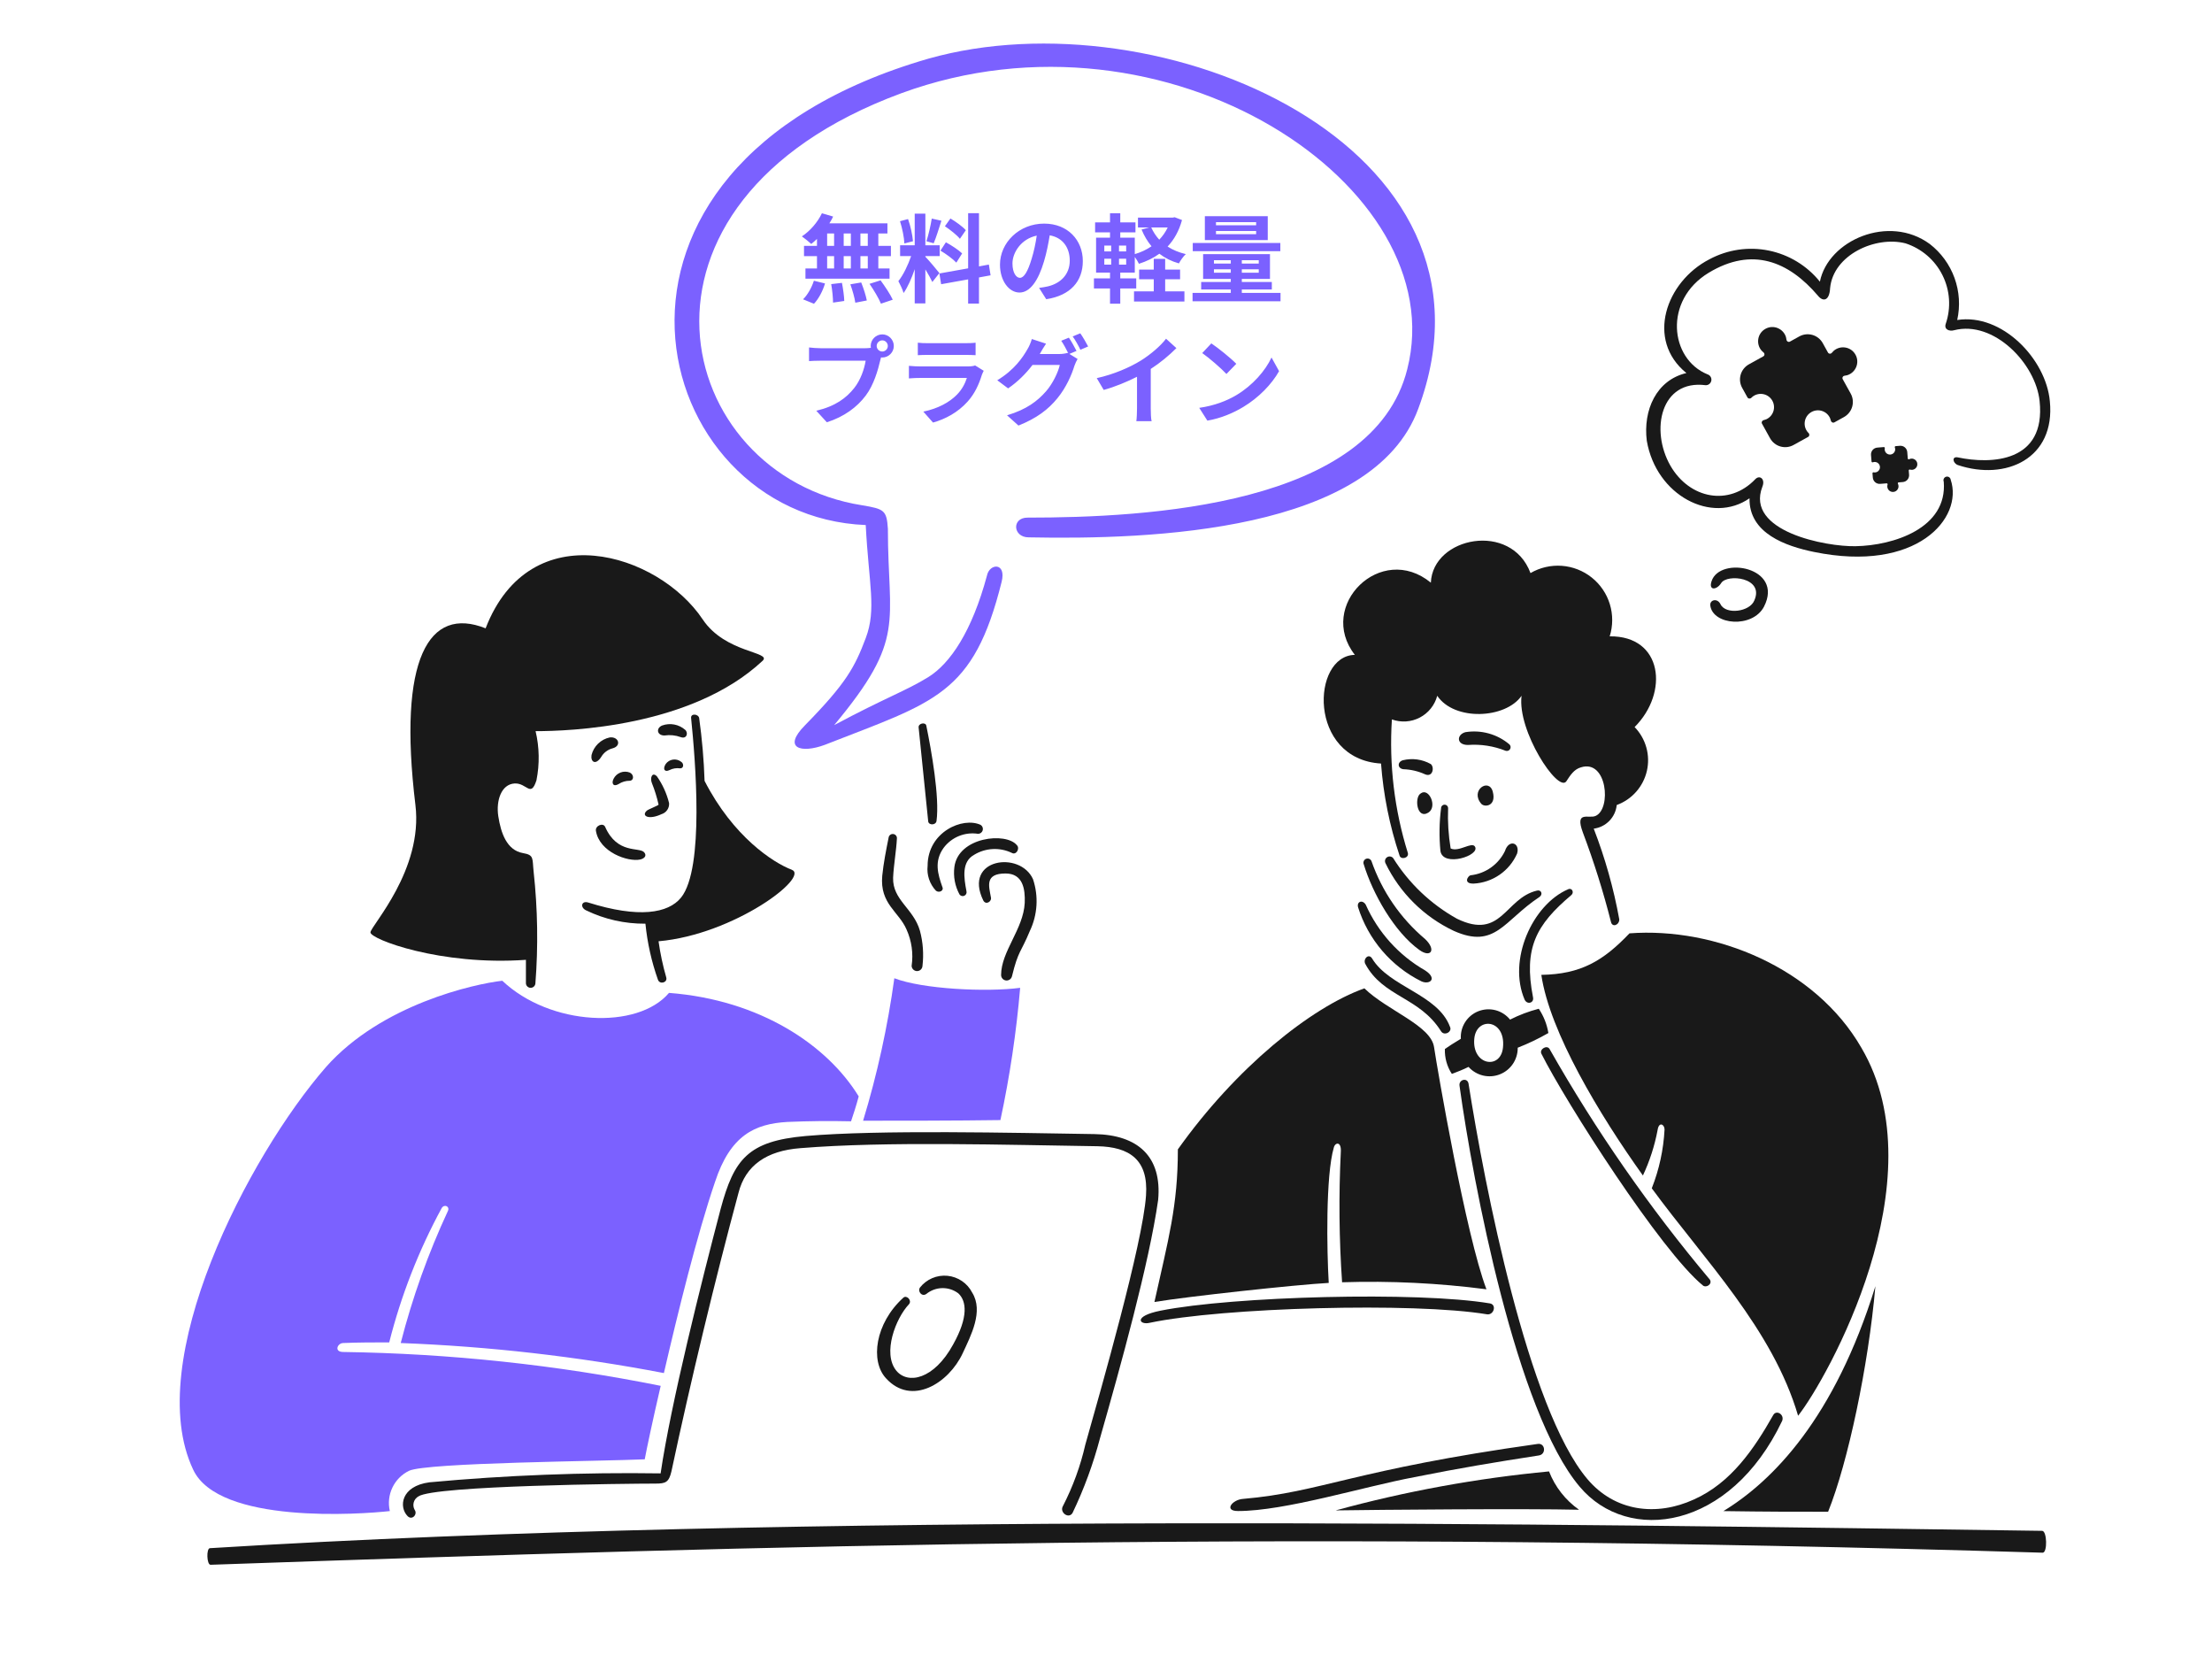 <svg width="200" height="151" viewBox="0 0 200 151" fill="none" xmlns="http://www.w3.org/2000/svg">
<path d="M133.244 79.867C134.086 79.823 134.899 79.545 135.592 79.066C136.285 78.586 136.832 77.924 137.171 77.152C137.46 76.17 136.42 75.824 136.073 76.921C135.782 77.522 135.344 78.038 134.798 78.423C134.253 78.807 133.619 79.046 132.955 79.117C132.724 79.174 132.262 79.886 133.244 79.867Z" fill="#191919"/>
<path d="M134.969 71.554C134.629 70.281 132.889 71.438 133.929 72.651C134.218 72.998 135.323 72.88 134.969 71.554Z" fill="#191919"/>
<path d="M132.491 66.181C131.681 66.409 131.682 67.336 132.721 67.336C133.882 67.251 135.048 67.43 136.129 67.861C136.204 67.886 136.284 67.885 136.358 67.858C136.432 67.831 136.494 67.779 136.534 67.712C136.575 67.644 136.591 67.565 136.58 67.487C136.569 67.409 136.532 67.338 136.475 67.284C135.929 66.823 135.291 66.487 134.603 66.296C133.916 66.106 133.195 66.067 132.491 66.181Z" fill="#191919"/>
<path d="M129.372 69.066C128.601 68.63 127.691 68.506 126.831 68.719C126.306 68.893 126.369 69.47 126.889 69.528C127.567 69.552 128.234 69.709 128.852 69.99C129.544 70.283 129.714 69.363 129.372 69.066Z" fill="#191919"/>
<path d="M130.296 73.052C130.132 74.336 130.112 75.635 130.238 76.923C130.47 78.424 133.876 77.327 133.357 76.519C133.069 76.057 131.914 77.044 131.162 76.692C130.961 75.49 130.884 74.27 130.932 73.052C130.932 72.968 130.898 72.887 130.839 72.828C130.779 72.768 130.698 72.734 130.614 72.734C130.529 72.734 130.448 72.768 130.389 72.828C130.329 72.887 130.296 72.968 130.296 73.052Z" fill="#191919"/>
<path d="M129.138 73.456C130.002 72.93 129.196 71.145 128.446 71.723C127.867 72.07 128.095 74.087 129.138 73.456Z" fill="#191919"/>
<path d="M123.304 78.124C124.113 80.781 126.076 84.246 128.329 85.863C129.368 86.614 129.888 85.863 128.854 84.881C126.633 83.01 124.958 80.576 124.003 77.835C123.964 77.742 123.89 77.668 123.798 77.63C123.705 77.592 123.601 77.592 123.508 77.63C123.416 77.669 123.342 77.743 123.304 77.835C123.266 77.928 123.266 78.032 123.304 78.124Z" fill="#191919"/>
<path d="M142.073 80.905C142.356 80.667 142.131 80.212 141.784 80.38C138.55 81.766 136.298 86.79 137.857 90.372C138.088 90.834 138.724 90.661 138.608 90.14C137.742 85.698 138.883 83.595 142.073 80.905Z" fill="#191919"/>
<path d="M122.789 81.998C123.243 83.442 123.983 84.779 124.965 85.93C125.947 87.081 127.152 88.022 128.506 88.697C129.257 89.044 130.008 88.466 128.853 87.715C126.476 86.353 124.595 84.27 123.482 81.767C123.193 81.305 122.661 81.481 122.789 81.998Z" fill="#191919"/>
<path d="M125.268 78.02C126.567 80.707 128.748 82.867 131.447 84.141C135.201 85.816 135.953 83.217 139.187 81.08C139.533 80.849 139.359 80.387 138.955 80.503C136.067 81.196 135.778 85.007 131.736 83.044C129.378 81.733 127.391 79.846 125.961 77.558C125.894 77.481 125.801 77.431 125.7 77.418C125.599 77.404 125.496 77.428 125.412 77.485C125.327 77.541 125.265 77.627 125.239 77.725C125.213 77.823 125.223 77.928 125.268 78.02Z" fill="#191919"/>
<path d="M130.292 93.213C130.582 93.674 131.333 93.271 131.101 92.809C130.003 89.863 125.614 89.228 124.055 86.629C123.766 86.167 123.247 86.629 123.425 87.091C125.037 90.147 128.334 90.087 130.292 93.213Z" fill="#191919"/>
<path d="M124.867 69.016C125.079 71.847 125.642 74.641 126.542 77.333C126.658 77.738 127.408 77.564 127.293 77.102C126.075 73.2 125.586 69.107 125.849 65.027C126.258 65.176 126.693 65.238 127.127 65.209C127.561 65.181 127.984 65.062 128.369 64.861C128.755 64.66 129.095 64.381 129.367 64.042C129.639 63.703 129.837 63.311 129.949 62.891C131.51 65.201 136.13 64.97 137.573 62.891C137.169 66.067 140.865 71.669 141.616 70.629C141.962 70.104 142.309 69.532 142.944 69.359C145.312 68.608 145.716 73.112 144.272 73.748C143.642 74.036 142.367 73.223 143.117 75.249C144.114 77.895 144.963 80.594 145.658 83.334C145.774 83.854 146.409 83.623 146.409 83.103C145.901 80.302 145.127 77.556 144.099 74.901C144.636 74.833 145.134 74.584 145.512 74.196C145.889 73.808 146.124 73.303 146.178 72.765C146.854 72.519 147.457 72.109 147.933 71.57C148.409 71.032 148.743 70.383 148.904 69.682C149.065 68.982 149.048 68.252 148.854 67.56C148.661 66.868 148.297 66.235 147.796 65.719C150.915 62.601 150.337 57.46 145.543 57.518C145.84 56.572 145.844 55.558 145.555 54.61C145.266 53.662 144.696 52.823 143.921 52.205C143.146 51.586 142.202 51.217 141.214 51.144C140.225 51.072 139.237 51.301 138.381 51.8C136.648 47.123 129.545 48.509 129.372 52.667C124.867 48.971 119.034 54.746 122.499 59.193C118.573 59.255 118.226 68.612 124.867 69.016Z" fill="#191919"/>
<path d="M132.779 96.435C133.125 96.822 133.581 97.094 134.085 97.215C134.59 97.336 135.12 97.3 135.603 97.111C136.087 96.923 136.502 96.591 136.791 96.161C137.081 95.73 137.233 95.221 137.226 94.702C138.181 94.329 139.108 93.885 139.998 93.374C139.868 92.589 139.573 91.841 139.131 91.18C138.232 91.412 137.361 91.742 136.533 92.161C136.199 91.748 135.742 91.451 135.228 91.314C134.714 91.178 134.17 91.208 133.675 91.401C133.18 91.594 132.759 91.939 132.473 92.388C132.187 92.836 132.051 93.363 132.085 93.894C131.507 94.24 130.872 94.645 130.641 94.818C130.613 95.616 130.833 96.403 131.271 97.07C131.738 96.897 132.312 96.67 132.779 96.435ZM133.298 93.894C133.48 91.873 136.133 92.104 135.897 94.645C135.724 96.724 133.079 96.32 133.298 93.894Z" fill="#191919"/>
<path d="M120.139 115.961C119.966 113.073 119.85 106.258 120.601 103.717C120.717 103.255 121.294 103.139 121.231 104.121C121.037 108.047 121.075 111.981 121.346 115.903C125.707 115.763 130.072 115.975 134.399 116.538C132.55 111.687 129.951 96.614 129.662 94.65C129.374 92.686 125.447 91.357 123.362 89.336C118.511 91.068 111.754 96.498 106.498 103.89C106.498 109.037 105.624 112.06 104.379 117.685C107.327 117.193 117.155 116.122 120.139 115.961Z" fill="#191919"/>
<path d="M147.331 84.364C144.963 86.847 142.942 88.059 139.361 88.117C140.112 93.262 144.618 100.766 148.545 106.253C149.158 104.947 149.604 103.569 149.872 102.151C149.988 101.343 150.502 101.632 150.502 102.094C150.407 103.916 150.017 105.711 149.347 107.408C154.083 113.876 160.267 120.113 162.577 127.968C165.176 124.676 175.341 106.653 168.295 94.702C164.138 87.482 155.07 83.786 147.331 84.364Z" fill="#191919"/>
<path d="M155.82 136.587C159.922 136.645 161.826 136.645 165.291 136.645C167.083 132.198 168.931 123.478 169.566 116.258C165.869 128.216 160.267 133.876 155.82 136.587Z" fill="#191919"/>
<path d="M140.057 133C133.538 133.617 127.084 134.796 120.768 136.523C124.521 136.465 138.036 136.349 142.771 136.465C141.545 135.602 140.601 134.397 140.057 133Z" fill="#191919"/>
<path d="M139.139 131.556C139.833 131.451 139.716 130.401 139.023 130.517C122.317 132.861 119.541 134.863 112.398 135.483C111.417 135.541 110.613 136.58 111.936 136.58C116.211 136.58 123.256 134.386 127.876 133.52C131.915 132.711 135.097 132.181 139.139 131.556Z" fill="#191919"/>
<path d="M104.937 118.469C102.394 118.977 103.031 119.797 103.955 119.566C110.54 118.18 127.843 117.699 134.428 118.796C135.063 118.911 135.352 117.93 134.717 117.814C128.19 116.717 111.457 117.168 104.937 118.469Z" fill="#191919"/>
<path d="M153.975 116.197C154.261 116.432 154.841 116.082 154.605 115.672C149.147 109.179 144.295 102.2 140.108 94.824C139.877 94.419 139.184 94.824 139.358 95.228C141.557 99.621 150.191 113.114 153.975 116.197Z" fill="#191919"/>
<path d="M161.134 128.435C161.365 127.858 160.609 127.396 160.326 127.91C158.593 130.971 156.514 134.032 153.165 135.533C149.757 137.093 146.003 136.631 143.519 133.685C138.149 127.333 134.222 107.12 132.777 97.936C132.661 97.359 131.853 97.59 131.968 98.167C133.181 106.945 137.113 127.622 142.826 134.378C147.202 139.593 156.435 138.303 161.134 128.435Z" fill="#191919"/>
<path d="M84.621 80.509C84.911 80.74 85.373 80.509 85.2 80.163C84.795 79.008 84.448 77.853 85.316 76.64C85.671 76.164 86.148 75.794 86.698 75.57C87.248 75.346 87.848 75.276 88.434 75.368C88.529 75.368 88.621 75.337 88.697 75.279C88.772 75.222 88.827 75.142 88.853 75.051C88.879 74.96 88.875 74.862 88.841 74.774C88.807 74.685 88.745 74.61 88.665 74.56C87.048 73.809 83.871 75.195 83.871 78.257C83.826 78.664 83.869 79.076 83.999 79.465C84.129 79.854 84.341 80.21 84.621 80.509Z" fill="#191919"/>
<path d="M82.426 87.306C82.431 87.432 82.486 87.551 82.577 87.639C82.668 87.726 82.79 87.775 82.916 87.775C83.043 87.775 83.164 87.726 83.256 87.639C83.347 87.551 83.401 87.432 83.407 87.306C83.532 86.242 83.454 85.164 83.176 84.13C82.599 82.109 80.693 81.358 80.751 79.337C80.809 78.124 81.04 76.911 81.097 75.756C81.096 75.662 81.06 75.571 80.995 75.502C80.93 75.433 80.843 75.391 80.748 75.384C80.654 75.377 80.561 75.405 80.487 75.463C80.412 75.521 80.362 75.605 80.347 75.698C80.116 76.853 79.885 78.008 79.769 79.163C79.538 81.704 81.271 82.397 81.964 84.014C82.43 85.044 82.59 86.187 82.426 87.306Z" fill="#191919"/>
<path d="M83.06 65.77L83.926 74.259C83.984 74.606 84.619 74.606 84.677 74.202C84.966 72.065 84.215 67.849 83.753 65.592C83.695 65.25 83.002 65.366 83.06 65.77Z" fill="#191919"/>
<path d="M88.898 81.379C89.123 81.844 89.706 81.494 89.591 81.09C89.418 80.108 89.013 78.953 90.919 78.953C92.478 78.953 92.704 80.339 92.652 81.61C92.536 83.977 90.515 85.999 90.515 88.135C90.517 88.256 90.563 88.372 90.644 88.462C90.725 88.551 90.835 88.608 90.955 88.622C91.075 88.636 91.196 88.606 91.296 88.538C91.395 88.47 91.467 88.368 91.497 88.251C92.074 85.883 92.305 86.114 93.114 84.151C93.812 82.688 93.916 81.011 93.402 79.473C92.247 76.874 87.06 77.589 88.898 81.379Z" fill="#191919"/>
<path d="M86.292 78.363C86.181 79.218 86.342 80.088 86.754 80.846C86.801 80.914 86.871 80.964 86.95 80.986C87.03 81.008 87.115 81.001 87.191 80.966C87.266 80.932 87.326 80.872 87.362 80.797C87.397 80.722 87.405 80.637 87.384 80.557C87.153 79.344 86.922 77.901 88.077 77.265C88.585 76.954 89.164 76.776 89.759 76.745C90.354 76.715 90.947 76.834 91.484 77.092C91.889 77.323 92.235 76.688 91.946 76.399C90.97 75.186 86.639 75.648 86.292 78.363Z" fill="#191919"/>
<path d="M98.945 102.509C91.611 102.398 79.482 102.105 72.841 102.683C67.642 103.145 66.372 104.762 65.159 109.267C63.426 115.851 60.654 126.882 59.73 133.177C52.752 133.074 45.773 133.343 38.823 133.985C36.224 134.332 36.051 136.238 36.859 137.046C37.264 137.45 37.783 136.873 37.489 136.469C37.432 136.366 37.396 136.254 37.382 136.137C37.369 136.021 37.378 135.903 37.41 135.79C37.443 135.677 37.497 135.572 37.57 135.481C37.643 135.389 37.733 135.312 37.836 135.256C39.28 134.274 56.78 134.101 59.263 134.101C60.187 134.101 60.476 133.985 60.707 133.004C62.44 124.861 64.697 115.504 66.771 107.824C67.401 105.339 69.312 104.011 72.374 103.78C80.112 103.145 91.028 103.491 99.228 103.607C102.117 103.664 103.848 104.819 103.618 108.055C103.33 112.386 99.517 125.669 98.131 130.578C97.692 132.503 97.013 134.366 96.11 136.122C95.763 136.7 96.63 137.336 96.976 136.752C98.014 134.583 98.845 132.32 99.459 129.995C101.307 123.527 103.907 114.171 104.716 108.454C105.073 104.531 102.873 102.569 98.945 102.509Z" fill="#191919"/>
<path d="M83.178 116.381C82.944 116.725 83.352 117.247 83.756 116.958C84.162 116.628 84.666 116.442 85.19 116.432C85.713 116.421 86.225 116.586 86.644 116.901C87.395 117.594 87.568 119.037 86.182 121.521C84.449 124.698 82.081 125.16 81.037 123.889C79.767 122.33 80.98 119.153 82.192 117.882C82.481 117.536 81.961 117.016 81.667 117.305C79.126 119.615 78.664 123.023 80.108 124.582C82.418 127.123 85.769 125.044 87.038 122.33C87.789 120.712 88.944 118.518 87.904 116.843C87.689 116.421 87.372 116.061 86.981 115.794C86.59 115.528 86.138 115.364 85.668 115.318C85.197 115.272 84.722 115.345 84.287 115.531C83.852 115.717 83.471 116.009 83.178 116.381Z" fill="#191919"/>
<path d="M155.56 54.614C155.278 54.033 154.579 54.21 154.636 54.729C154.868 56.514 158.448 56.808 159.488 54.845C161.335 51.264 155.498 50.225 154.753 52.535C154.464 53.401 155.214 53.343 155.619 52.708C156.138 51.842 159.545 52.183 158.622 54.267C158.218 55.307 156.034 55.59 155.56 54.614Z" fill="#191919"/>
<path d="M158.184 45.04C158.126 48.216 161.476 49.371 164.017 49.891C173.316 51.797 177.531 46.83 176.376 43.364C176.37 43.318 176.354 43.273 176.329 43.233C176.304 43.193 176.271 43.159 176.231 43.133C176.192 43.107 176.148 43.09 176.101 43.082C176.055 43.075 176.007 43.078 175.962 43.09C175.917 43.102 175.875 43.124 175.838 43.155C175.802 43.185 175.773 43.222 175.753 43.265C175.732 43.307 175.721 43.353 175.72 43.4C175.719 43.447 175.728 43.494 175.746 43.537C176.093 47.754 171.183 49.312 167.776 49.371C165.119 49.429 157.785 48.043 159.344 43.999C159.633 43.306 159.113 42.902 158.714 43.306C156.347 45.791 152.765 45.098 151.032 42.094C149.184 38.86 150.166 34.297 154.209 34.817C154.331 34.824 154.453 34.786 154.549 34.71C154.645 34.633 154.71 34.524 154.732 34.403C154.753 34.282 154.729 34.157 154.665 34.053C154.6 33.948 154.5 33.871 154.382 33.835C150.975 32.449 150.392 27.135 154.497 24.652C158.426 22.284 161.717 23.613 164.374 26.731C164.836 27.308 165.413 27.193 165.471 26.038C165.76 23.035 169.571 21.302 172.287 21.995C173.007 22.229 173.673 22.604 174.248 23.097C174.822 23.591 175.292 24.194 175.63 24.872C175.969 25.549 176.169 26.287 176.22 27.042C176.271 27.798 176.17 28.556 175.925 29.272C175.752 29.797 176.271 29.966 176.676 29.851C180.256 28.925 184.068 32.854 184.414 36.261C184.992 41.805 180.025 41.978 177.022 41.343C176.445 41.227 176.56 41.868 177.022 42.036C181.353 43.48 185.858 41.458 185.338 36.261C184.992 32.449 181.007 28.29 176.964 28.925C177.245 27.663 177.161 26.346 176.721 25.128C176.282 23.912 175.505 22.845 174.481 22.053C170.784 19.339 165.298 21.707 164.547 25.46C163.379 24.011 161.741 23.016 159.916 22.646C158.091 22.277 156.195 22.558 154.555 23.439C150.628 25.46 148.78 30.717 152.477 33.72C149.762 34.355 148.549 37.069 148.896 39.841C149.751 44.809 154.776 47.408 158.184 45.04Z" fill="#191919"/>
<path d="M184.642 138.371C142.241 137.773 72.295 136.636 18.987 139.938C18.64 139.938 18.689 141.438 19.037 141.438C70.297 139.657 117.151 138.289 184.691 140.347C185.135 140.347 185.085 138.377 184.642 138.371Z" fill="#191919"/>
<path d="M78.037 101.301C80.925 101.301 86.585 101.301 90.454 101.243C91.3 97.3 91.896 93.307 92.239 89.288C89.179 89.692 83.403 89.404 80.862 88.422C80.263 92.783 79.319 97.09 78.037 101.301Z" fill="#7B61FF"/>
<path d="M35.247 136.584C35.082 135.871 35.163 135.123 35.478 134.463C35.793 133.802 36.322 133.267 36.979 132.946C38.538 132.195 54.537 132.08 58.294 131.906C58.467 130.982 58.987 128.499 59.738 125.265C50.284 123.368 40.676 122.343 31.034 122.204C30.168 122.204 30.514 121.395 31.034 121.395C32.42 121.337 33.806 121.337 35.192 121.337C36.26 117.113 37.851 113.039 39.929 109.21C40.16 108.805 40.679 109.036 40.506 109.441C38.717 113.285 37.286 117.287 36.232 121.395C44.22 121.7 52.175 122.608 60.027 124.11C61.297 118.623 63.03 111.577 64.647 106.842C66.033 102.625 68.227 101.585 71.174 101.412C73.097 101.329 75.023 101.31 76.948 101.354C77.18 100.661 77.41 99.969 77.641 99.102C74.812 94.482 68.747 90.381 60.489 89.746C57.659 93.096 49.746 92.75 45.415 88.648C42.874 88.937 34.495 90.785 29.475 96.446C22.428 104.531 12.842 123.071 17.462 132.83C19.763 137.801 32.643 136.876 35.247 136.584Z" fill="#7B61FF"/>
<path d="M78.276 47.458C78.55 52.793 79.267 55.058 78.276 57.679C77.285 60.301 76.524 61.744 72.797 65.544C70.693 67.663 72.465 68.109 74.568 67.328C84.532 63.425 88.009 62.846 90.565 52.586C91.008 50.801 89.458 50.913 89.237 52.028C87.878 57.072 85.915 59.973 83.933 61.202C81.95 62.431 80.003 63.09 75.421 65.544C81.98 57.679 80.279 56.369 80.279 47.791C80.168 46.118 79.947 46.007 77.954 45.672C60.902 42.996 54.592 18.351 81.497 8.427C105.524 -0.384 131.448 16.867 127.238 33.372C124.138 45.749 103.642 46.787 92.9 46.787C91.461 46.787 91.572 48.571 93.011 48.571C104.083 48.794 124.138 48.091 128.235 36.94C137.092 13.187 104.86 -0.613 83.933 5.305C50.042 15.119 58.567 46.678 78.276 47.458Z" fill="#7B61FF"/>
<path d="M78.462 22.225V21.105H77.796V22.225H78.462ZM78.462 24.264V23.152H77.796V24.264H78.462ZM74.787 23.152V24.264H75.416V23.152H74.787ZM76.93 23.152H76.283V24.264H76.93V23.152ZM76.283 22.225H76.93V21.105H76.283V22.225ZM74.787 21.105V22.225H75.416V21.105H74.787ZM73.868 22.225V21.595C73.693 21.761 73.526 21.919 73.352 22.05C73.159 21.866 72.739 21.534 72.503 21.367C73.238 20.886 73.929 20.09 74.314 19.276L75.329 19.574C75.233 19.784 75.119 19.985 74.988 20.186H80.238V21.105H79.415V22.225H80.553V23.152H79.415V24.264H80.43V25.191H72.826V24.264H73.868V23.152H72.695V22.225H73.868ZM73.597 27.457L72.608 27.055C72.993 26.688 73.386 26.014 73.588 25.375L74.594 25.62C74.401 26.285 74.025 27.003 73.597 27.457ZM75.154 25.681L76.125 25.567C76.23 26.101 76.326 26.793 76.335 27.204L75.32 27.352C75.32 26.933 75.25 26.215 75.154 25.681ZM76.886 25.699L77.867 25.532C78.076 26.049 78.295 26.731 78.374 27.16L77.333 27.361C77.28 26.941 77.079 26.233 76.886 25.699ZM78.619 25.655L79.617 25.34C80.01 25.874 80.5 26.609 80.719 27.09L79.651 27.449C79.468 26.985 79.004 26.215 78.619 25.655ZM87.325 20.808L86.791 21.586C86.52 21.245 85.916 20.773 85.435 20.449L85.934 19.749C86.424 20.038 87.045 20.484 87.325 20.808ZM85.033 22.654L85.523 21.901C86.03 22.172 86.678 22.601 86.993 22.907L86.468 23.739C86.179 23.424 85.54 22.951 85.033 22.654ZM84.245 19.758L85.12 19.95C84.893 20.65 84.639 21.481 84.42 21.989L83.764 21.805C83.948 21.254 84.149 20.37 84.245 19.758ZM82.548 21.805L81.769 22.006C81.751 21.473 81.576 20.624 81.375 19.994L82.102 19.801C82.329 20.431 82.504 21.262 82.548 21.805ZM84.936 24.684L84.298 25.489C84.166 25.209 83.921 24.754 83.668 24.351V27.422H82.705V24.334C82.425 25.148 82.075 25.961 81.699 26.486C81.612 26.171 81.384 25.699 81.227 25.41C81.664 24.876 82.11 23.94 82.382 23.144H81.384V22.172H82.705V19.311H83.668V22.172H84.963V23.144H83.668V23.205C83.921 23.459 84.753 24.439 84.936 24.684ZM89.565 24.885L88.515 25.078V27.44H87.535V25.253L85.094 25.69L84.936 24.719L87.535 24.255V19.267H88.515V24.08L89.408 23.914L89.565 24.885ZM92.216 25.113C92.575 25.113 92.925 24.57 93.275 23.398C93.477 22.759 93.634 22.015 93.739 21.297C92.304 21.595 91.543 22.855 91.543 23.809C91.543 24.684 91.893 25.113 92.216 25.113ZM94.597 27.046L93.949 26.023C94.281 25.979 94.526 25.935 94.754 25.883C95.865 25.62 96.723 24.824 96.723 23.564C96.723 22.365 96.075 21.473 94.912 21.271C94.789 22.006 94.64 22.811 94.395 23.625C93.879 25.375 93.126 26.442 92.181 26.442C91.228 26.442 90.414 25.384 90.414 23.922C90.414 21.927 92.155 20.212 94.404 20.212C96.548 20.212 97.904 21.709 97.904 23.599C97.904 25.419 96.784 26.714 94.597 27.046ZM105.35 25.244V26.337H107.091V27.256H102.533V26.337H104.318V25.244H102.996V24.369H104.318V23.398H105.35V24.369H106.698V25.244H105.35ZM105.578 20.562H104.09C104.274 20.965 104.519 21.341 104.816 21.665C105.123 21.341 105.385 20.974 105.578 20.562ZM101.824 22.724V22.199H101.176V22.724H101.824ZM101.824 23.922V23.389H101.176V23.922H101.824ZM99.847 23.389V23.922H100.468V23.389H99.847ZM99.847 22.199V22.724H100.468V22.199H99.847ZM106.208 19.635L106.873 19.889C106.601 20.878 106.155 21.665 105.569 22.286C106.041 22.593 106.593 22.82 107.214 22.969C106.995 23.17 106.724 23.555 106.593 23.809C105.91 23.616 105.324 23.319 104.825 22.934C104.283 23.328 103.661 23.625 102.979 23.844C102.9 23.669 102.743 23.424 102.603 23.223V24.64H101.29V25.165H102.734V26.075H101.29V27.449H100.363V26.075H98.91V25.165H100.363V24.64H99.103V21.481H100.363V21H99.015V20.099H100.363V19.276H101.29V20.099H102.664V21H101.29V21.481H102.603V22.969C103.154 22.811 103.67 22.566 104.116 22.26C103.749 21.823 103.451 21.315 103.215 20.746L103.906 20.562H102.891V19.67H106.033L106.208 19.635ZM113.575 20.361V20.081H109.944V20.361H113.575ZM113.575 21.166V20.878H109.944V21.166H113.575ZM114.625 19.539V21.7H108.938V19.539H114.625ZM115.763 21.962V22.706H107.844V21.962H115.763ZM109.76 24.649H111.283V24.343H109.76V24.649ZM109.76 23.52V23.826H111.283V23.52H109.76ZM113.811 23.826V23.52H112.28V23.826H113.811ZM113.811 24.649V24.343H112.28V24.649H113.811ZM112.28 26.477H115.78V27.23H107.826V26.477H111.283V26.163H108.605V25.489H111.283V25.209H108.78V22.969H114.826V25.209H112.28V25.489H114.993V26.163H112.28V26.477ZM79.774 31.773C80.045 31.773 80.273 31.545 80.273 31.274C80.273 30.994 80.045 30.766 79.774 30.766C79.494 30.766 79.266 30.994 79.266 31.274C79.266 31.545 79.494 31.773 79.774 31.773ZM74.192 31.475H78.243C78.365 31.475 78.549 31.466 78.742 31.44C78.733 31.387 78.724 31.335 78.724 31.274C78.724 30.696 79.197 30.224 79.774 30.224C80.343 30.224 80.815 30.696 80.815 31.274C80.815 31.843 80.343 32.315 79.774 32.315C79.739 32.315 79.695 32.315 79.66 32.306L79.59 32.569C79.389 33.426 79.013 34.782 78.278 35.754C77.49 36.804 76.326 37.67 74.76 38.169L73.806 37.127C75.548 36.716 76.528 35.964 77.237 35.071C77.814 34.345 78.147 33.356 78.269 32.604H74.192C73.789 32.604 73.378 32.621 73.15 32.639V31.405C73.404 31.44 73.903 31.475 74.192 31.475ZM88.165 33.032L88.944 33.514C88.883 33.627 88.813 33.785 88.778 33.881C88.515 34.73 88.139 35.579 87.483 36.305C86.599 37.285 85.479 37.88 84.359 38.195L83.484 37.206C84.805 36.935 85.855 36.358 86.52 35.675C86.993 35.194 87.264 34.651 87.421 34.161H83.195C82.985 34.161 82.548 34.17 82.18 34.205V33.068C82.548 33.102 82.924 33.12 83.195 33.12H87.526C87.806 33.12 88.043 33.085 88.165 33.032ZM82.985 32.105V30.976C83.23 31.011 83.598 31.02 83.895 31.02H87.264C87.535 31.02 87.964 31.011 88.209 30.976V32.105C87.973 32.087 87.561 32.079 87.246 32.079H83.895C83.615 32.079 83.239 32.087 82.985 32.105ZM97.335 31.72L96.688 31.991L97.431 32.446C97.335 32.612 97.213 32.858 97.143 33.068C96.906 33.855 96.408 35.019 95.612 35.99C94.78 37.014 93.73 37.81 92.085 38.466L91.053 37.539C92.838 37.005 93.809 36.244 94.579 35.369C95.174 34.695 95.681 33.636 95.822 32.989H93.354C92.776 33.75 92.015 34.52 91.149 35.106L90.169 34.371C91.709 33.444 92.47 32.315 92.899 31.562C93.039 31.344 93.214 30.941 93.293 30.644L94.579 31.064C94.369 31.37 94.141 31.764 94.037 31.956L94.01 32H95.769C96.04 32 96.338 31.956 96.53 31.895L96.591 31.93C96.416 31.58 96.171 31.116 95.953 30.801L96.644 30.521C96.863 30.836 97.169 31.396 97.335 31.72ZM96.985 30.407L97.677 30.128C97.904 30.451 98.228 31.011 98.385 31.317L97.685 31.615C97.51 31.247 97.23 30.74 96.985 30.407ZM104.046 33.347V36.926C104.046 37.311 104.064 37.854 104.125 38.072H102.743C102.778 37.862 102.804 37.311 102.804 36.926V34.056C101.903 34.511 100.809 34.966 99.794 35.246L99.164 34.179C100.695 33.846 102.165 33.199 103.145 32.595C104.029 32.044 104.939 31.265 105.429 30.617L106.365 31.466C105.7 32.131 104.913 32.788 104.046 33.347ZM109.524 31.038C110.136 31.449 111.274 32.359 111.781 32.884L110.889 33.803C110.434 33.312 109.34 32.359 108.701 31.913L109.524 31.038ZM108.43 36.865C109.795 36.672 110.933 36.226 111.781 35.719C113.269 34.835 114.415 33.496 114.966 32.315L115.649 33.549C114.984 34.73 113.82 35.938 112.411 36.786C111.528 37.32 110.399 37.81 109.165 38.02L108.43 36.865Z" fill="#7B61FF"/>
<path d="M157.518 35.056C157.318 34.694 157.269 34.267 157.383 33.868C157.498 33.47 157.766 33.133 158.128 32.932L159.428 32.213C159.563 32.138 159.569 31.951 159.448 31.855C159.388 31.808 159.332 31.756 159.281 31.699C158.754 31.105 158.884 30.132 159.625 29.722C160.365 29.312 161.258 29.718 161.483 30.479C161.504 30.552 161.518 30.627 161.526 30.703C161.543 30.857 161.705 30.951 161.84 30.877L162.684 30.409C163.047 30.208 163.474 30.16 163.873 30.274C164.271 30.388 164.607 30.656 164.808 31.019L165.276 31.863C165.351 31.998 165.537 32.004 165.634 31.883C165.681 31.823 165.732 31.766 165.79 31.715C166.383 31.189 167.356 31.319 167.766 32.059C168.177 32.8 167.77 33.693 167.009 33.918C166.936 33.939 166.861 33.953 166.785 33.961C166.631 33.978 166.537 34.14 166.612 34.275L167.332 35.575C167.533 35.937 167.581 36.365 167.467 36.763C167.353 37.161 167.085 37.498 166.722 37.699L165.86 38.176C165.728 38.249 165.571 38.163 165.539 38.017C165.523 37.943 165.499 37.87 165.468 37.798C165.4 37.646 165.301 37.51 165.178 37.398C165.054 37.287 164.909 37.202 164.751 37.15C164.593 37.097 164.426 37.078 164.26 37.093C164.094 37.108 163.934 37.158 163.788 37.239C163.643 37.319 163.515 37.429 163.414 37.562C163.313 37.694 163.241 37.846 163.202 38.008C163.163 38.169 163.157 38.337 163.186 38.501C163.215 38.665 163.278 38.821 163.371 38.96C163.415 39.024 163.464 39.083 163.519 39.136C163.626 39.24 163.615 39.419 163.485 39.492L162.166 40.222C161.804 40.423 161.376 40.472 160.978 40.357C160.579 40.243 160.243 39.975 160.042 39.613L159.312 38.294C159.239 38.163 159.325 38.005 159.471 37.974C159.546 37.958 159.619 37.934 159.691 37.903C159.842 37.835 159.978 37.736 160.09 37.612C160.202 37.489 160.286 37.344 160.339 37.186C160.391 37.028 160.411 36.861 160.395 36.695C160.38 36.529 160.33 36.368 160.25 36.223C160.169 36.077 160.059 35.95 159.927 35.849C159.794 35.748 159.643 35.676 159.481 35.637C159.319 35.597 159.151 35.592 158.987 35.621C158.823 35.65 158.667 35.713 158.529 35.806C158.464 35.85 158.406 35.899 158.353 35.954C158.248 36.061 158.069 36.05 157.996 35.919L157.518 35.056Z" fill="#191919"/>
<path d="M171.783 40.295C171.946 40.282 172.107 40.334 172.232 40.44C172.356 40.546 172.434 40.697 172.447 40.86L172.494 41.444C172.498 41.505 172.565 41.538 172.619 41.51C172.646 41.496 172.673 41.484 172.702 41.475C173.001 41.383 173.33 41.588 173.356 41.921C173.383 42.254 173.091 42.508 172.781 42.465C172.752 42.461 172.722 42.454 172.694 42.444C172.636 42.425 172.576 42.468 172.58 42.529L172.611 42.908C172.624 43.071 172.572 43.233 172.466 43.357C172.36 43.481 172.208 43.559 172.046 43.572L171.666 43.602C171.605 43.607 171.573 43.673 171.601 43.728C171.614 43.754 171.626 43.782 171.635 43.811C171.727 44.11 171.522 44.438 171.189 44.465C170.856 44.492 170.602 44.2 170.645 43.89C170.65 43.86 170.657 43.831 170.666 43.803C170.685 43.745 170.642 43.684 170.582 43.689L169.997 43.736C169.834 43.749 169.673 43.697 169.548 43.591C169.424 43.485 169.347 43.334 169.333 43.171L169.302 42.783C169.298 42.724 169.354 42.681 169.412 42.694C169.441 42.7 169.471 42.703 169.502 42.704C169.568 42.704 169.633 42.691 169.693 42.665C169.753 42.639 169.807 42.6 169.852 42.552C169.897 42.504 169.931 42.447 169.952 42.385C169.974 42.323 169.982 42.257 169.977 42.191C169.972 42.126 169.953 42.062 169.922 42.005C169.891 41.947 169.848 41.896 169.796 41.855C169.745 41.815 169.685 41.786 169.621 41.77C169.558 41.753 169.491 41.75 169.427 41.761C169.396 41.766 169.367 41.775 169.339 41.786C169.284 41.807 169.222 41.774 169.217 41.715L169.169 41.122C169.156 40.959 169.209 40.798 169.315 40.673C169.421 40.549 169.572 40.472 169.735 40.459L170.327 40.411C170.386 40.406 170.429 40.463 170.416 40.521C170.41 40.55 170.407 40.58 170.406 40.611C170.406 40.677 170.419 40.742 170.445 40.802C170.472 40.862 170.51 40.916 170.558 40.961C170.606 41.005 170.663 41.04 170.725 41.061C170.787 41.083 170.853 41.091 170.919 41.086C170.984 41.081 171.048 41.062 171.106 41.031C171.163 40.999 171.214 40.957 171.255 40.905C171.295 40.853 171.324 40.794 171.341 40.73C171.357 40.666 171.36 40.6 171.349 40.535C171.344 40.505 171.336 40.476 171.324 40.448C171.303 40.393 171.336 40.33 171.395 40.326L171.783 40.295Z" fill="#191919"/>
<path d="M61.586 68.856C61.482 68.774 61.362 68.715 61.234 68.681C61.106 68.647 60.973 68.64 60.842 68.659C60.711 68.678 60.586 68.724 60.473 68.793C60.36 68.863 60.263 68.954 60.187 69.062C59.896 69.529 60.099 69.825 60.533 69.607C60.83 69.457 61.166 69.402 61.496 69.45C61.829 69.462 61.852 69.02 61.586 68.856Z" fill="#191919"/>
<path d="M54.716 74.741C54.534 74.329 53.807 74.634 53.88 75.092C54.191 77.035 56.792 77.928 57.884 77.69C58.252 77.61 58.517 77.352 58.24 77.035C57.808 76.542 55.812 77.23 54.716 74.741Z" fill="#191919"/>
<path d="M55.137 66.655C54.739 66.738 54.373 66.932 54.081 67.214C53.788 67.496 53.581 67.854 53.484 68.249C53.387 68.853 53.841 69.212 54.356 68.424C54.466 68.233 54.614 68.065 54.789 67.931C54.965 67.797 55.165 67.699 55.379 67.643C56.22 67.425 55.943 66.564 55.137 66.655Z" fill="#191919"/>
<path d="M56.95 69.833C56.68 69.725 56.379 69.722 56.106 69.825C55.834 69.928 55.61 70.13 55.479 70.39C55.265 70.808 55.449 71.154 55.933 70.869C56.23 70.674 56.577 70.571 56.932 70.572C57.31 70.568 57.356 70.039 56.95 69.833Z" fill="#191919"/>
<path d="M61.954 65.971C61.673 65.725 61.331 65.558 60.963 65.489C60.596 65.42 60.217 65.451 59.865 65.578C59.296 65.82 59.393 66.48 60.079 66.48C60.572 66.407 61.075 66.457 61.544 66.626C62.093 66.829 62.257 66.244 61.954 65.971Z" fill="#191919"/>
<path d="M58.486 73.272C57.951 73.75 58.644 74.138 59.806 73.593C60.018 73.53 60.202 73.396 60.327 73.215C60.453 73.033 60.513 72.814 60.496 72.593C60.282 71.724 59.908 70.903 59.394 70.17C58.966 69.735 58.752 70.31 58.94 70.776C59.195 71.409 59.397 72.061 59.546 72.727C59.572 72.789 58.616 73.154 58.486 73.272Z" fill="#191919"/>
<path d="M63.705 70.585C63.642 68.682 63.478 66.784 63.215 64.898C63.136 64.523 62.443 64.463 62.487 64.898C62.867 68.644 63.706 78.49 61.58 81.129C60.426 82.561 57.752 83.013 53.185 81.578C52.58 81.387 52.424 82.006 52.98 82.28C54.654 83.093 56.495 83.508 58.357 83.491C58.529 85.22 58.909 86.922 59.489 88.559C59.652 89.014 60.375 88.822 60.239 88.346C59.93 87.275 59.698 86.184 59.543 85.081C66.381 84.476 73.26 79.25 71.583 78.613C69.906 77.976 66.291 75.63 63.705 70.585Z" fill="#191919"/>
<path d="M47.552 86.758V88.822C47.542 88.936 47.578 89.048 47.651 89.135C47.725 89.223 47.83 89.277 47.943 89.287C48.057 89.296 48.169 89.26 48.257 89.187C48.344 89.114 48.398 89.008 48.408 88.895C48.669 85.534 48.616 82.156 48.25 78.805C48.117 77.593 48.317 77.286 47.287 77.11C45.821 76.857 45.285 75.29 45.053 73.773C44.839 72.362 45.326 70.883 46.531 70.817C47.638 70.759 47.985 72.138 48.504 70.532C48.798 69.062 48.772 67.546 48.426 66.088C51.412 66.088 62.515 65.738 68.945 59.734C69.841 58.898 65.59 59.062 63.536 55.988C59.528 49.986 47.941 46.371 43.907 56.794C38.771 54.747 35.951 59.515 37.561 72.765C38.273 78.621 33.546 83.666 33.494 84.272C33.443 84.877 39.825 87.309 47.552 86.758Z" fill="#191919"/>
</svg>

